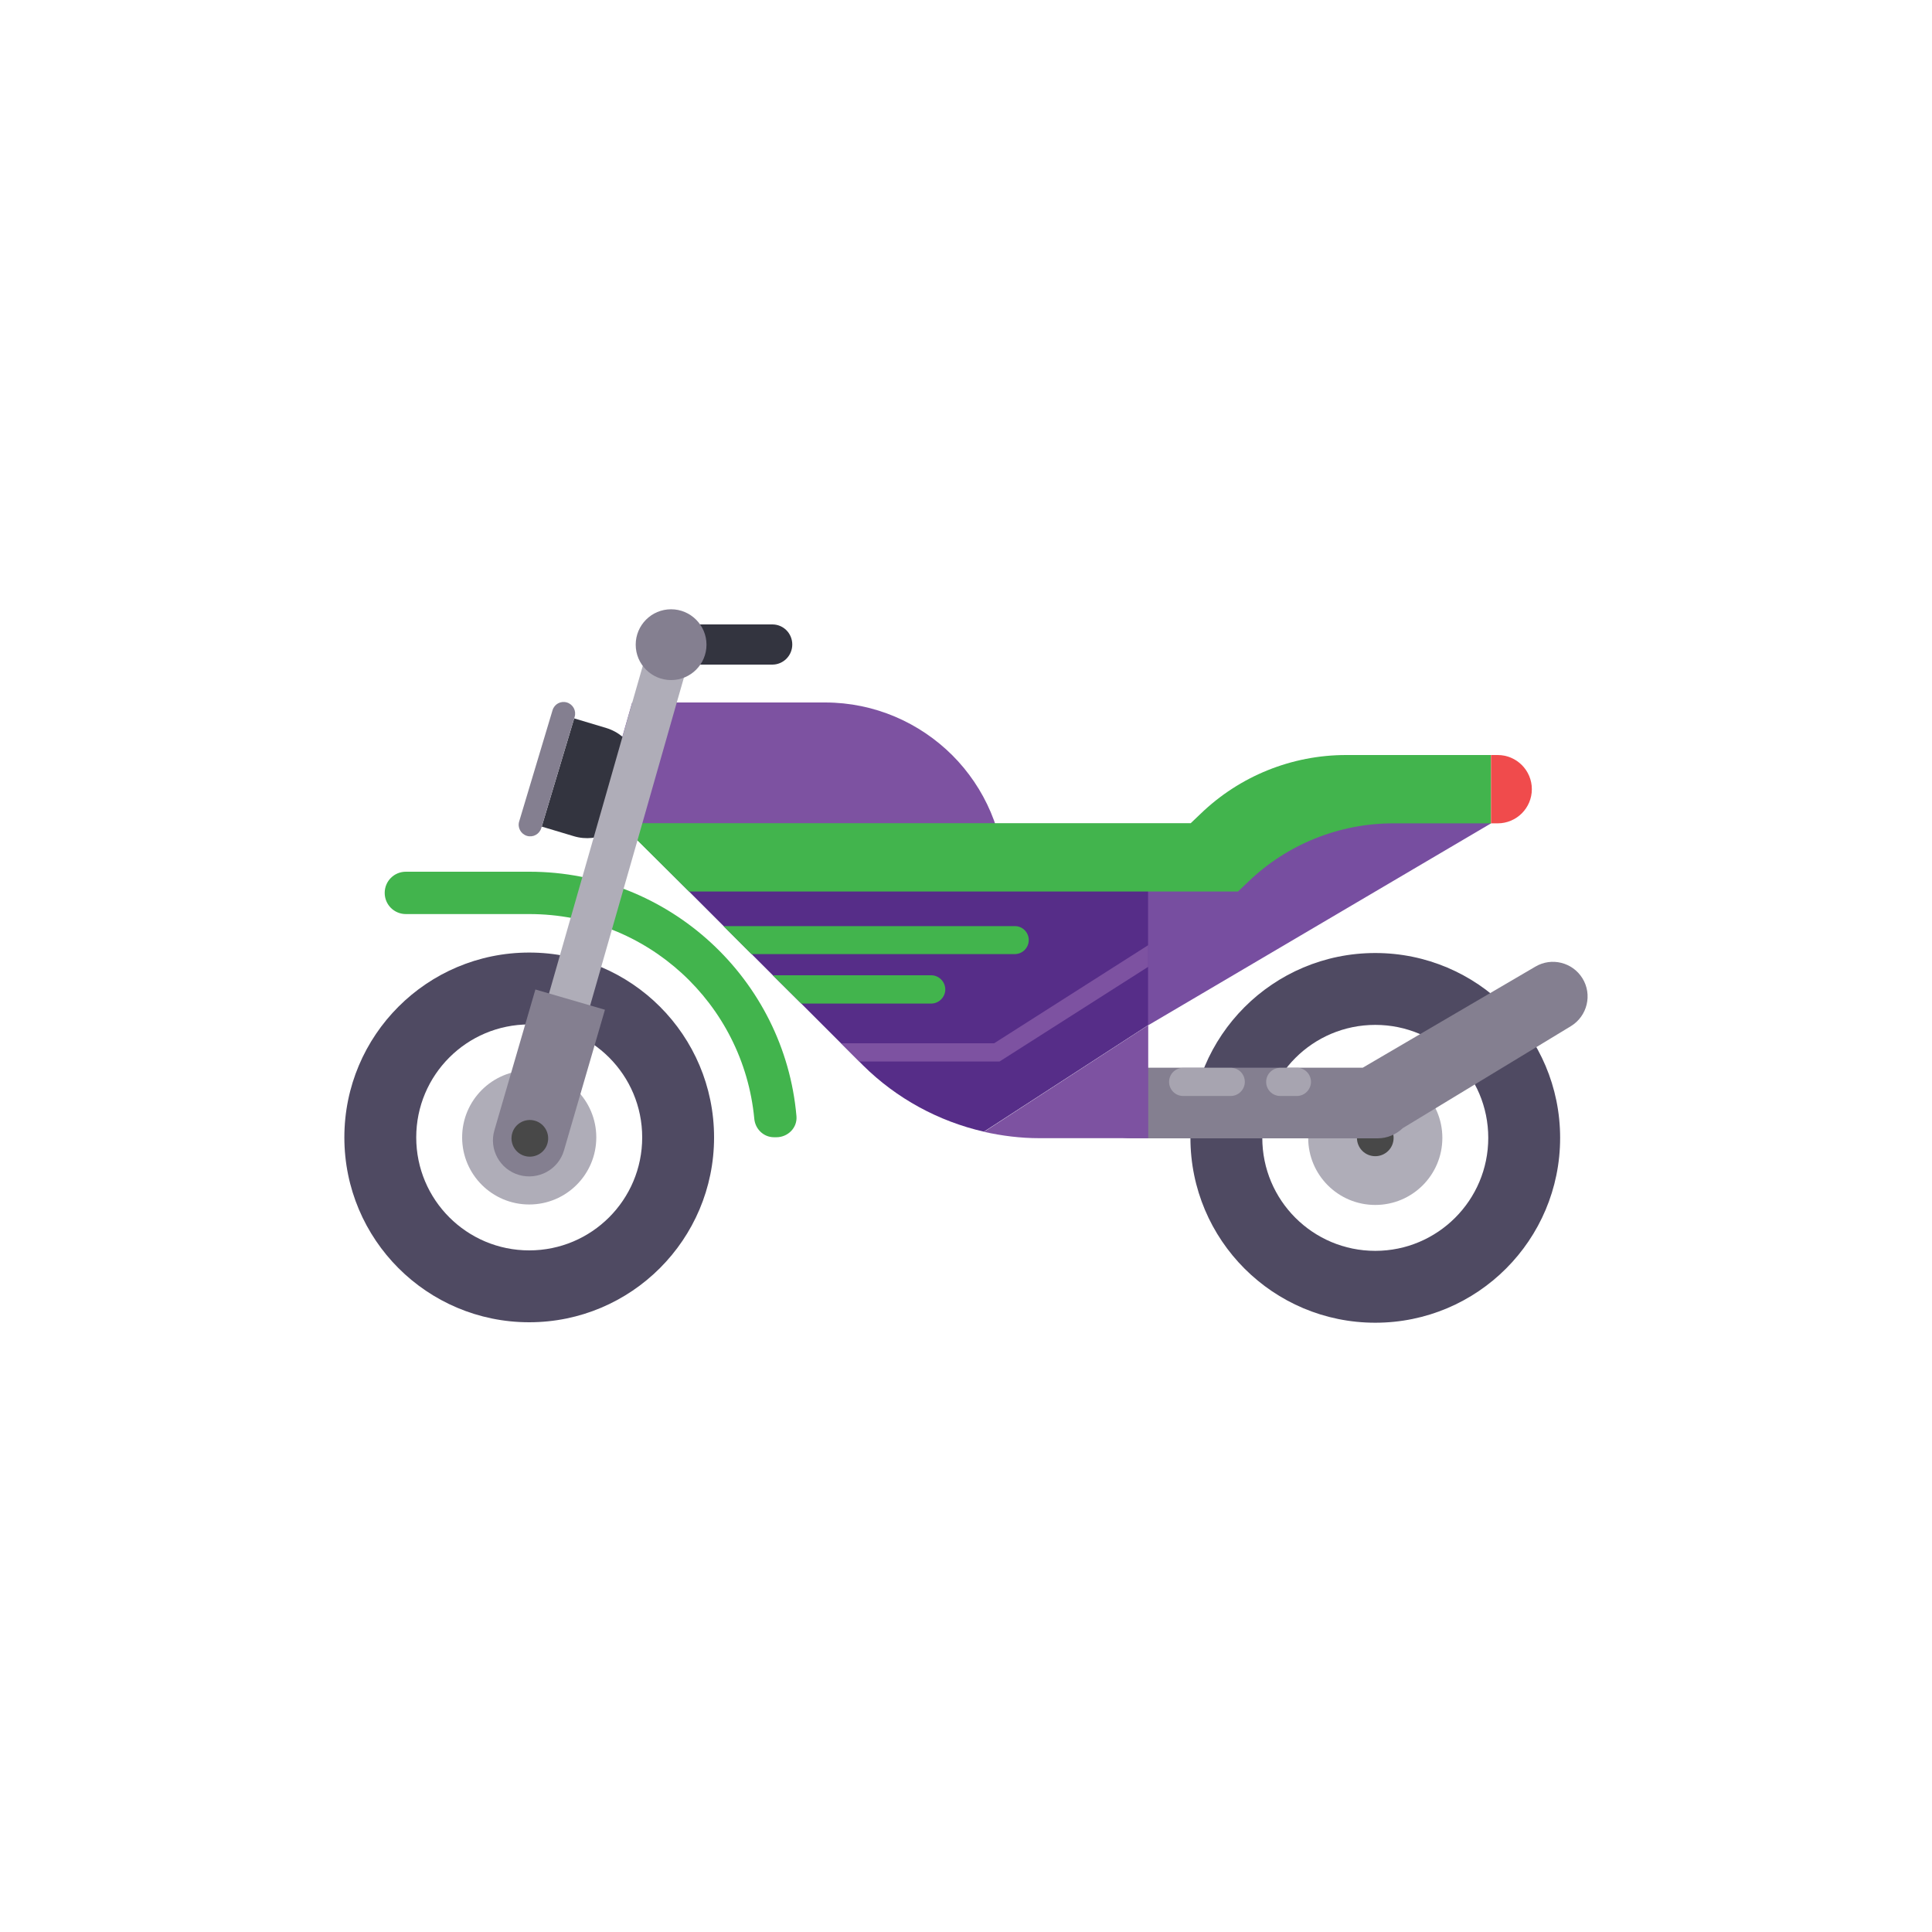 <svg enable-background="new 0 0 125 125" viewBox="0 0 125 125" xmlns="http://www.w3.org/2000/svg"><path d="m88.98 61.66c-6.61 0-11.96 5.35-11.96 11.96s5.35 11.96 11.96 11.96 11.96-5.35 11.96-11.96-5.36-11.96-11.96-11.96zm0 19.27c-4.04 0-7.31-3.27-7.31-7.31s3.27-7.31 7.31-7.31 7.31 3.27 7.31 7.31-3.28 7.31-7.31 7.31z" fill="#4f4a62"/><path d="m93.32 73.62c0 2.4-1.94 4.34-4.34 4.34s-4.34-1.94-4.34-4.34 1.94-4.34 4.34-4.34c2.39 0 4.34 1.94 4.34 4.34z" fill="#afadb8"/><path d="m90.12 73.95c-.18.63-.84.99-1.47.81s-.99-.84-.81-1.47.84-.99 1.47-.81.99.84.81 1.47z" fill="#484848"/><path d="m102.38 63.29c.66 1.06.32 2.45-.74 3.1l-10.88 6.6c-.44.42-1.02.66-1.63.66h-16c-1.14 0-2.19-.78-2.38-1.9-.23-1.43.87-2.67 2.25-2.67h15.17l11.17-6.54c1.05-.62 2.4-.28 3.04.75z" fill="#847f90"/><path d="m96.47 53.27-22.19 13.07-6.67-10.81 26.81-3.72z" fill="#774ea0"/><path d="m74.28 55.45v10.88l-10.62 6.89c-2.93-.67-5.65-2.14-7.82-4.29l-4.01-4.01-1.83-1.82-1.38-1.38-1.81-1.81-5.56-5.56z" fill="#562d88"/><path d="m63.67 73.23c1.16.26 2.36.41 3.57.41h7.05v-7.31z" fill="#7d52a1"/><path d="m65.02 57.08h-16.29c-2.85 0-5.46-1.02-7.49-2.73-.26-.21-.51-.45-.74-.68-.54-.54-1.02-1.13-1.45-1.75l1.85-6.47h12.48c3.21 0 6.12 1.31 8.23 3.41 2.1 2.1 3.41 5.01 3.41 8.22z" fill="#7d52a1"/><path d="m39.22 47.1-2.07-.62-2.1 7 2.07.62c1.58.48 3.25-.42 3.72-2l.19-.64.19-.64c.48-1.58-.42-3.24-2-3.72z" fill="#33343f"/><path d="m35.75 45.95-2.16 7.2c-.12.4.11.81.5.93.4.12.81-.11.93-.5l2.16-7.2c.12-.4-.11-.81-.5-.93-.4-.12-.81.1-.93.5z" fill="#847f90"/><path d="m34.25 56.4h-7.99c-.76 0-1.37.61-1.37 1.37s.61 1.37 1.37 1.37h1.28 6.71c7.61 0 13.84 5.8 14.55 13.22.05.68.6 1.22 1.28 1.22h.15c.75 0 1.37-.62 1.3-1.37-.77-8.84-8.23-15.81-17.28-15.81z" fill="#42b44d"/><path d="m87.09 48.85c-3.51 0-6.88 1.36-9.41 3.8l-.64.61h-36.92l4.46 4.42h35.52l.64-.61c2.52-2.44 5.9-3.8 9.41-3.8h6.32v-4.42z" fill="#42b44d"/><path d="m96.9 48.85h-.43v4.42h.43c1.22 0 2.21-.99 2.21-2.21s-.99-2.21-2.21-2.21z" fill="#f04b4c"/><path d="m49.97 43h-6.32c-.72 0-1.29-.58-1.29-1.3s.58-1.3 1.29-1.3h6.32c.72 0 1.29.58 1.29 1.3s-.58 1.3-1.29 1.3z" fill="#33343f"/><path d="m34.24 61.63c-6.61 0-11.96 5.35-11.96 11.96s5.35 11.96 11.96 11.96 11.96-5.36 11.96-11.96c0-6.61-5.35-11.96-11.96-11.96zm0 19.27c-4.04 0-7.31-3.27-7.31-7.31s3.27-7.31 7.31-7.31 7.31 3.27 7.31 7.31-3.27 7.31-7.31 7.31z" fill="#4f4a62"/><circle cx="34.24" cy="73.59" fill="#afadb8" r="4.34"/><path d="m44.98 41.3-1.19 4.14-2.54 8.91-5.39 18.81-2.66-.78 5.86-20.46 1.85-6.48 1.41-4.91z" fill="#afadb8"/><path d="m33.58 76.02c-1.24-.36-1.96-1.66-1.59-2.9l2.65-9.1 4.5 1.31-2.65 9.1c-.36 1.24-1.66 1.95-2.91 1.59z" fill="#847f90"/><path d="m35.42 73.98c-.18.63-.84.99-1.47.81s-.99-.84-.81-1.47.84-.99 1.47-.81.99.84.81 1.47z" fill="#484848"/><path d="m45.71 41.71c0 1.26-1.02 2.29-2.29 2.29-1.26 0-2.29-1.02-2.29-2.29 0-1.26 1.02-2.29 2.29-2.29 1.26 0 2.29 1.03 2.29 2.29z" fill="#847f90"/><path d="m54.42 67.5h9.9l9.97-6.35v1.4l-9.62 6.13h-9.07z" fill="#7d52a1"/><path d="m66.56 60.82c0 .51-.41.91-.91.91h-17.03l-1.81-1.81h18.84c.5-.01.91.4.91.9z" fill="#42b44d"/><path d="m61.16 64.02c0 .49-.41.91-.91.91h-8.41l-1.84-1.83h10.25c.49 0 .91.41.91.92z" fill="#42b44d"/><g fill="#a7a4b0"><path d="m80.54 70c0 .49-.41.91-.91.91h-3.08c-.51 0-.92-.42-.91-.93.01-.5.41-.89.91-.89h3.08c.5-.01.91.4.91.91z"/><path d="m84.82 70c0 .49-.41.91-.91.91h-1.08c-.51 0-.92-.42-.91-.93.01-.5.42-.89.91-.89h1.08c.5-.01.91.4.91.91z"/></g></svg>